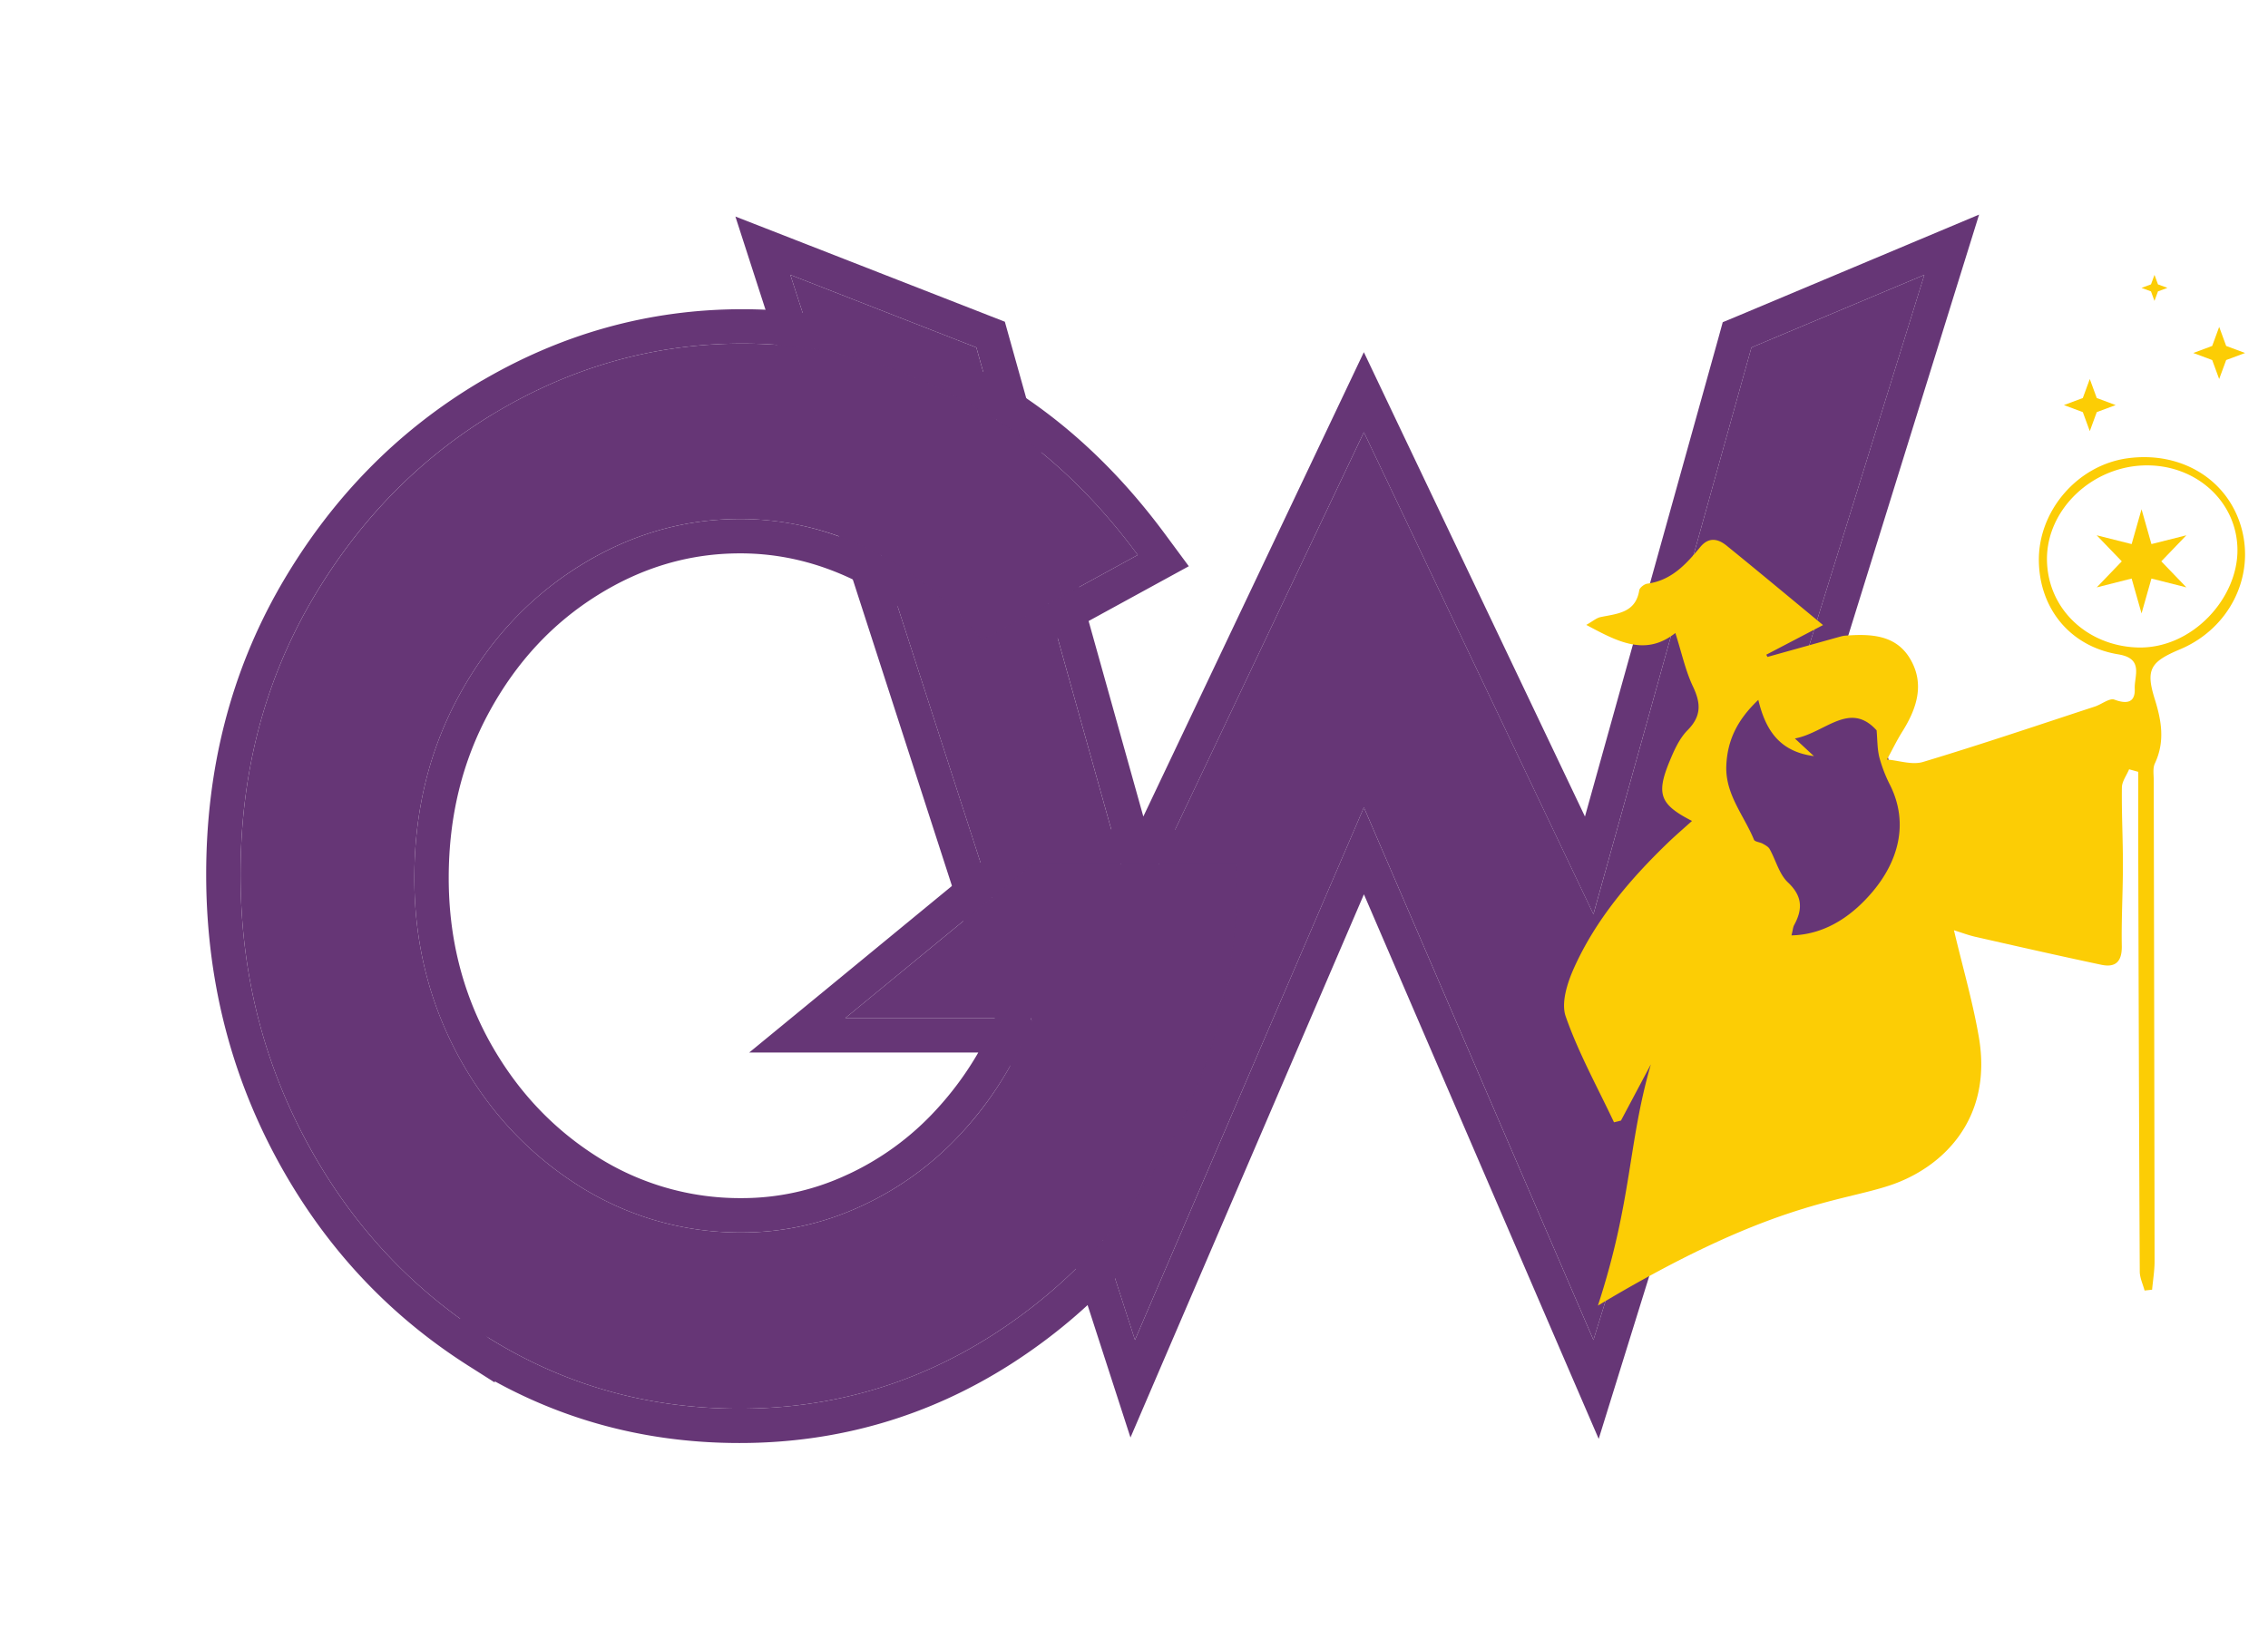 <svg xmlns="http://www.w3.org/2000/svg" width="66" height="48" fill="none" viewBox="0 0 66 48">
  <g filter="url(#filter0_d_168_17332)">
    <path fill="#663676" d="M23 4l5.412 2.114 4.616 16.494L39.69 8.58l6.68 14.028 4.597-16.494L56 4l-9.63 31-6.68-15.5L33.028 35 23 4z"/>
    <path stroke="#663676" d="M23.182 3.534l-.982-.383.324 1.003 10.029 31 .41 1.266.525-1.223 6.202-14.432 6.22 14.433.536 1.242.401-1.292 9.63-31 .319-1.025-.99.416-5.032 2.114-.224.093-.064.233-4.24 15.208-6.105-12.822-.452-.95-.451.95-6.088 12.822-4.256-15.208-.067-.24-.233-.091-5.412-2.114z"/>
  </g>
  <g filter="url(#filter1_d_168_17332)">
    <path fill="#663676" d="M16.52 37c-2.684 0-5.136-.698-7.355-2.094-2.22-1.41-3.969-3.304-5.247-5.683C2.639 26.845 2 24.253 2 21.447c0-2.906.674-5.534 2.023-7.884C5.386 11.2 7.184 9.347 9.418 8.008 11.666 6.67 14.06 6 16.604 6c2.191 0 4.277.52 6.258 1.56 1.995 1.025 3.744 2.556 5.248 4.593l-4.531 2.478c-.942-1.153-2.023-2.03-3.245-2.628a8.53 8.53 0 00-3.794-.897c-1.657 0-3.217.456-4.678 1.367-1.46.912-2.627 2.165-3.498 3.76-.871 1.596-1.306 3.37-1.306 5.32 0 1.88.428 3.611 1.285 5.192.857 1.567 2.009 2.813 3.456 3.739a8.764 8.764 0 004.784 1.388c1.194 0 2.339-.249 3.434-.747a9.123 9.123 0 002.972-2.158c.87-.94 1.56-2.051 2.065-3.333h-5.458l5.458-4.486h5.943c.056 2.848-.555 5.49-1.834 7.926-1.278 2.421-3.041 4.351-5.29 5.79C21.64 36.288 19.19 37 16.52 37z"/>
    <path stroke="#663676" d="M8.897 35.328l.002.002c2.301 1.447 4.845 2.17 7.62 2.17 2.764 0 5.309-.739 7.624-2.215h0c2.323-1.487 4.145-3.482 5.462-5.978h0c1.32-2.514 1.95-5.24 1.891-8.17l-.01-.49h-6.612l-.138.114-5.457 4.487-1.079.886h6.093a9.805 9.805 0 01-1.671 2.493 8.625 8.625 0 01-2.81 2.042h-.002a7.704 7.704 0 01-3.227.703 8.264 8.264 0 01-4.516-1.31c-1.372-.879-2.467-2.06-3.285-3.556-.815-1.504-1.224-3.152-1.224-4.953 0-1.873.417-3.563 1.245-5.08.832-1.524 1.94-2.712 3.324-3.575 1.385-.864 2.853-1.292 4.413-1.292 1.227 0 2.417.28 3.574.847 1.151.563 2.177 1.391 3.077 2.494l.263.322.365-.199 4.53-2.478.503-.275-.34-.46c-1.543-2.091-3.348-3.676-5.42-4.741C21.043 6.04 18.878 5.5 16.605 5.5c-2.636 0-5.12.695-7.442 2.079H9.16c-2.31 1.385-4.168 3.3-5.571 5.734v.001C2.193 15.745 1.5 18.46 1.5 21.447c0 2.885.658 5.559 1.977 8.013 1.318 2.452 3.126 4.411 5.42 5.868z"/>
  </g>
  <path fill="#663676" d="M50 20h4l.5.5 1 3.5.5 4h-6v-8z"/>
  <path fill="#FCCD05" d="M46.5 38c1-3.062.87-4.707 1.541-7.022l-.87 1.637-.203.05c-.481-1.022-1.035-2.02-1.405-3.08-.141-.403.051-.992.248-1.427.634-1.403 1.622-2.564 2.727-3.63.225-.216.461-.418.7-.634-.927-.475-1.048-.774-.657-1.725.134-.324.286-.671.526-.914.407-.411.392-.782.16-1.271-.22-.464-.328-.98-.513-1.56-.878.691-1.682.25-2.593-.236.192-.108.297-.203.418-.228.49-.101 1.018-.122 1.124-.779.012-.076.144-.18.231-.192.705-.093 1.135-.569 1.546-1.069.248-.3.518-.24.767-.037.92.746 1.83 1.505 2.804 2.31l-1.651.862.034.065 2.078-.58c.06-.016.122-.034.184-.039.735-.055 1.475-.033 1.893.68.428.73.19 1.443-.231 2.114-.164.261-.297.54-.446.811.351.03.735.166 1.049.071 1.676-.504 3.337-1.067 5-1.612.197-.064.428-.256.571-.201.379.142.607.072.59-.321-.016-.37.27-.874-.475-.997-1.4-.228-2.291-1.326-2.315-2.707-.026-1.467 1.123-2.801 2.581-3 1.566-.214 2.926.621 3.316 2.036.393 1.428-.366 2.925-1.786 3.523-.862.362-1.01.583-.739 1.448.201.642.3 1.242.004 1.874-.066.14-.033.329-.033.494.008 4.666.019 9.332.024 13.998 0 .275-.047.551-.072.826l-.219.024c-.049-.185-.14-.37-.14-.556-.021-4.061-.032-8.124-.044-12.185-.002-.785 0-1.571 0-2.356l-.266-.074c-.073.177-.207.352-.21.528-.01.748.03 1.497.03 2.247 0 .79-.047 1.581-.033 2.37.007.445-.174.634-.594.545-1.227-.26-2.448-.537-3.67-.815-.199-.045-.391-.119-.62-.19.251 1.061.545 2.071.723 3.101C58.004 32.598 56.5 34 55 34.5c-1.5.5-3.5.5-8.5 3.5zm15.972-24.455c-1.574.004-2.92 1.278-2.904 2.75.017 1.428 1.169 2.499 2.625 2.55 1.586.055 2.936-1.425 2.918-2.857-.017-1.373-1.175-2.446-2.639-2.443zM51.168 20.37c-.617.586-.897 1.177-.931 1.902-.04.841.512 1.455.805 2.169.026.061.173.069.255.115.075.042.165.09.202.159.18.323.276.727.53.967.424.4.434.778.184 1.238-.037.066-.04.15-.08.305 1.054-.023 1.836-.647 2.366-1.278.699-.832 1.075-1.935.509-3.085a4.15 4.15 0 01-.316-.812c-.065-.255-.057-.528-.082-.793-.787-.87-1.494.073-2.378.237.213.197.361.336.554.513-.974-.128-1.4-.72-1.618-1.637z"/>
  <path fill="#FCCD05" d="M62.32 14.822l.288 1.014 1.016-.256-.729.758.73.758-1.017-.257-.288 1.015-.288-1.015-1.016.257.729-.758-.73-.758 1.017.256.288-1.014zM60.814 11.032l.203.553.55.205-.55.205-.203.553-.203-.553-.55-.205.55-.205.203-.553zM64.58 9.516l.203.553.55.205-.55.205-.204.553-.203-.553-.55-.205.55-.205.203-.553zM62.697 8l.101.277.275.102-.275.102-.102.277-.101-.277-.275-.102.275-.102.102-.277z"/>
  <defs>
    <filter id="filter0_d_168_17332" width="48.192" height="47.633" x="15.399" y=".247" color-interpolation-filters="sRGB" filterUnits="userSpaceOnUse">
      <feFlood flood-opacity="0" result="BackgroundImageFix"/>
      <feColorMatrix in="SourceAlpha" result="hardAlpha" values="0 0 0 0 0 0 0 0 0 0 0 0 0 0 0 0 0 0 127 0"/>
      <feOffset dy="4"/>
      <feGaussianBlur stdDeviation="3"/>
      <feComposite in2="hardAlpha" operator="out"/>
      <feColorMatrix values="0 0 0 0 0 0 0 0 0 0 0 0 0 0 0 0 0 0 0.25 0"/>
      <feBlend in2="BackgroundImageFix" result="effect1_dropShadow_168_17332"/>
      <feBlend in="SourceGraphic" in2="effect1_dropShadow_168_17332" result="shape"/>
    </filter>
    <filter id="filter1_d_168_17332" width="43" height="45" x="0" y="3" color-interpolation-filters="sRGB" filterUnits="userSpaceOnUse">
      <feFlood flood-opacity="0" result="BackgroundImageFix"/>
      <feColorMatrix in="SourceAlpha" result="hardAlpha" values="0 0 0 0 0 0 0 0 0 0 0 0 0 0 0 0 0 0 127 0"/>
      <feOffset dx="5" dy="4"/>
      <feGaussianBlur stdDeviation="3"/>
      <feComposite in2="hardAlpha" operator="out"/>
      <feColorMatrix values="0 0 0 0 0 0 0 0 0 0 0 0 0 0 0 0 0 0 0.41 0"/>
      <feBlend in2="BackgroundImageFix" result="effect1_dropShadow_168_17332"/>
      <feBlend in="SourceGraphic" in2="effect1_dropShadow_168_17332" result="shape"/>
    </filter>
  </defs>
</svg>
